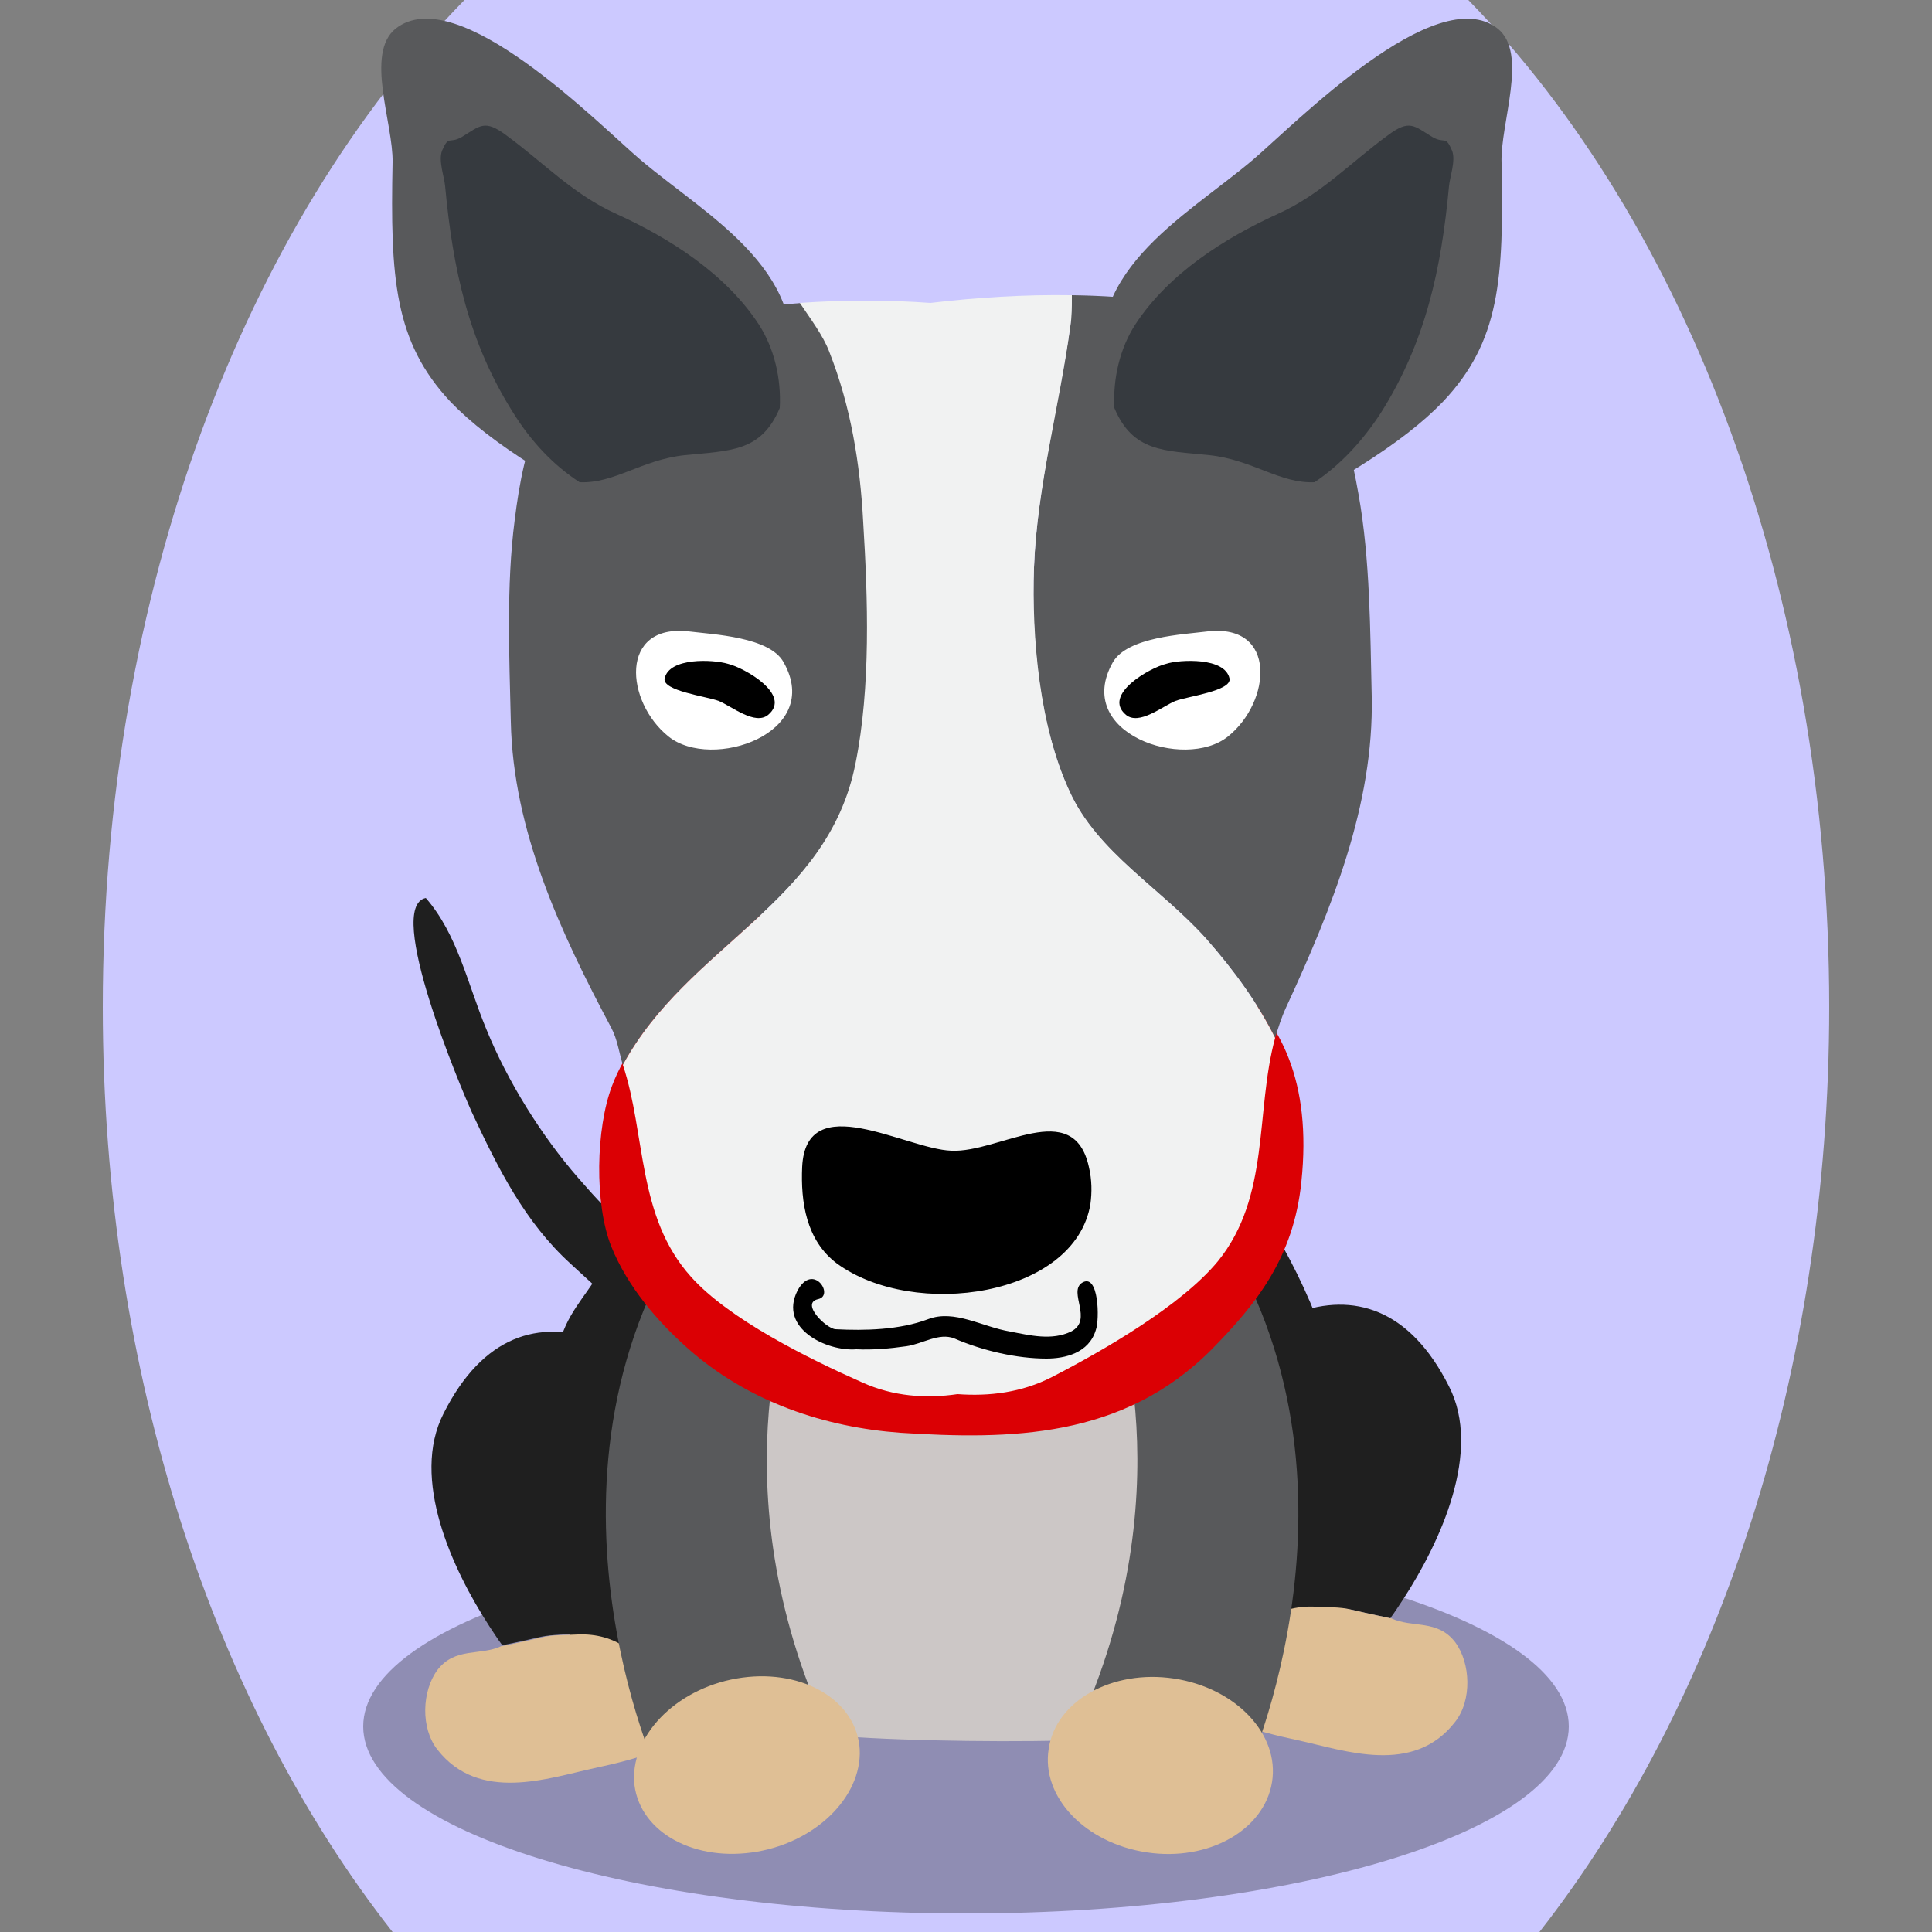 <!--?xml version="1.0" encoding="utf-8"?-->
<!-- Generator: Adobe Illustrator 25.2.2, SVG Export Plug-In . SVG Version: 6.00 Build 0)  -->
<svg version="1.1" id="Ebene_1" xmlns="http://www.w3.org/2000/svg" xmlns:xlink="http://www.w3.org/1999/xlink" x="0px" y="0px" viewBox="0 0 250 250" style="enable-background:new 0 0 250 250;" xml:space="preserve">
<rect x="0" y="0" width="250" height="250" fill="#808080" stroke="none"/>
<style type="text/css">
	.st0{opacity:0.3;enable-background:new    ;}
	.st1{fill:#1F1F1F;}
	.st2{fill:#dfbf95;}
	.st3{fill:#CCC7C6;}
	.st4{fill:#58595B;}
	.st5{fill:#db0004;}
	.st6{fill:#F1F2F2;}
	.st7{fill:#363A3F;}
	.st8{fill:#FFFFFF;}

.bgel{fill:#CCC9FF;}</style>
<path class="bgel" d="M236.7,130.3c0,47.6-14.5,90.3-37.5,119.7H50.8c-23-29.3-37.5-72.1-37.5-119.7C13.3,76.6,31.7,29,60.1,0h129.9
	C218.3,29,236.7,76.6,236.7,130.3z"></path>
<g>
	<path class="st0" d="M203,223.4c0,13.4-34.9,24.2-78,24.2s-78-10.8-78-24.2s34.9-24.2,78-24.2S203,210,203,223.4z"></path>
	<path class="st1" d="M89.3,162c2.3,1.3,7.5,5.8,7.6,9c0.2,4.4-5.9,3.8-8.6,2.9c-5.6-1.8-10.1-6.4-14.5-10.4
		c-5.9-5.4-9.3-12.2-12.8-19.7c-1.3-2.9-11.3-26.5-5.9-27.6c4.1,4.7,5.4,11.1,7.8,16.9c2.8,6.9,7.2,13.9,11.9,19.3
		c2.1,2.4,4.6,5.3,7.2,6.8C84.3,160.5,87,160.6,89.3,162z"></path>
	<path class="st1" d="M122.4,138.8c-8.5,0-18.2-2.1-26.4,1.2c-3.2,1.3-4.4,3.8-6.7,6.5c-2.8,3.3-6.4,5.3-8.5,9.5
		c-1.2,2.4-1.4,5.1-2.6,7.5c-1.6,3.3-4.3,5.7-5.5,9.3c-2.4,6.7-4.1,15.6-3.5,22.8c0.9,10.3,4.2,19.6,12.8,23
		c5.8,2.3,12.9,2.8,18.8,3.8c13.6,2.4,27.4,1.4,41.4,0.5c9.3-0.6,22.5,1.3,28.7-8.7c5.3-8.6,4.7-21.7,2.9-31.8
		c-2.1-11.2-7.1-20.9-13.1-29.6C152.5,140.8,134.4,138.7,122.4,138.8z"></path>
	<g>
		<path class="st1" d="M85.3,223.2c-0.1-1.5,0.1-3.1-0.4-4.6c-1.5-4.7-5.3-7.4-10.1-7.2c-1.5,0.1-3.3,0.1-4.8,0.4
			c-1.3,0.3-3.5,0.8-5,1.1h-0.1H65c-0.6-0.8-1.1-1.6-1.7-2.5c-4.8-7.4-10.2-19.1-5.9-27.5c10.2-20.3,29.3-8,39.4,8.7
			c4.7,7.7,4.3,20.2-0.4,26.8c-2,2.7-4.4,4.7-7.1,6.2c-1.3,0.7-2.6,1.3-4,1.8C85.5,225.4,85.4,224.4,85.3,223.2z"></path>
		<path class="st2" d="M56.6,226.4c-2.2-2.8-2-7.6,0-10.3c2.3-3,5.5-1.8,8.3-3.1H65c1.5-0.3,3.7-0.8,5-1.1c1.5-0.4,3.2-0.3,4.8-0.4
			c4.8-0.2,8.6,2.5,10.1,7.2c0.5,1.5,0.3,3.1,0.4,4.6c0.1,1.2,0.2,2.2,0.1,3.1c-2.8,1.1-5.7,1.8-8.5,2.4
			C70.9,230.1,62,233.3,56.6,226.4z"></path>
	</g>
	<g>
		<path class="st1" d="M159.6,219.7c0.1-1.5-0.1-3.1,0.4-4.6c1.5-4.7,5.3-7.4,10.1-7.2c1.5,0.1,3.3,0.1,4.8,0.4
			c1.3,0.3,3.5,0.8,5,1.1h0.1h-0.1c0.6-0.8,1.1-1.6,1.7-2.5c4.8-7.4,10.2-19.1,5.9-27.5c-10.2-20.3-29.3-8-39.4,8.7
			c-4.7,7.7-4.3,20.2,0.4,26.8c2,2.7,4.4,4.7,7.1,6.2c1.3,0.7,2.6,1.3,4,1.8C159.4,221.8,159.5,220.8,159.6,219.7z"></path>
		<path class="st2" d="M188.3,222.8c2.2-2.8,2-7.6,0-10.3c-2.3-3-5.5-1.8-8.3-3.1h-0.1c-1.5-0.3-3.7-0.8-5-1.1
			c-1.5-0.4-3.2-0.3-4.8-0.4c-4.8-0.2-8.6,2.5-10.1,7.2c-0.5,1.5-0.3,3.1-0.4,4.6c-0.1,1.2-0.2,2.2-0.1,3.1c2.8,1.1,5.7,1.8,8.5,2.4
			C174,226.5,182.9,229.8,188.3,222.8z"></path>
	</g>
	<path class="st3" d="M152.3,156.6c-7.1-13.1-27.3-13.2-38.3-10c-8.8,2.5-17.1,5.7-22,15.7c-2.8,5.8-3.3,11.6-1.6,17.9
		c0.9,3.4,2.4,6.5,3.4,9.8c0.8,2.8,0.5,4.2,0.8,6.9c0.8,8.3,6.4,17.5,11,23.4c1.2,1.5,2.5,3,3.9,4.4c7.9,0.6,23.4,0.8,31.4,0.4
		c4.3-4.2,7.5-10.6,10.4-16.1C158.7,194.9,161.1,172.9,152.3,156.6z"></path>
	<g>
		<path class="st4" d="M102.5,167.6c0,0-10.2,25.9,5.4,58.1l-22.5,4.5c0,0-18.6-39.9,4.8-73.4L102.5,167.6z"></path>
		<g>
			<g>
				<g>
					<path class="st2" d="M111.2,225.8c0.7,6.2-5.2,12.4-13.2,13.8c-8,1.4-15.1-2.4-15.9-8.6c-0.7-6.2,5.2-12.4,13.2-13.8
						C103.3,215.8,110.4,219.6,111.2,225.8z"></path>
				</g>
			</g>
		</g>
	</g>
	<g>
		<path class="st4" d="M143.9,167.6c0,0,10.2,25.9-5.4,58.1l22.5,4.5c0,0,18.6-39.9-4.8-73.4L143.9,167.6z"></path>
		<g>
			<g>
				<g>
					<path class="st2" d="M135.7,226.3c-1,6.2,4.7,12.2,12.7,13.4s15.2-2.9,16.2-9.1c1-6.2-4.7-12.2-12.7-13.4
						S136.6,220.1,135.7,226.3z"></path>
				</g>
			</g>
		</g>
	</g>
	<g>
		<path class="st5" d="M79.2,140.5c-2.1,5.5-2.3,15.3-0.1,20.8c2.1,5.2,6,9.7,9.7,13c8,7.2,18.1,10.4,27.7,11.1
			c14.1,0.9,28.8,0.8,40.3-10.8c5.7-5.8,10.6-11.8,11.6-21.7c2.7-25.8-16-31.6-32-35.4c-15-3.5-38.1-6-49.4,10.5
			C84.5,131.5,80.8,136.2,79.2,140.5z"></path>
	</g>
	<g>
		<g>
			<g>
				<g>
					<path class="st4" d="M111.9,67.5c-0.4-7.6-1.6-15-4.4-22.1c-0.8-2.1-2.3-4.1-3.7-6.2c-8.2,0.6-16.4,1.9-23.5,4.8
						c-10.1,4-12.5,13.6-13.7,23.3c-1.1,8.5-0.7,17.6-0.5,26.1c0.3,14.1,6.4,27.2,13,39.6c0.8,1.5,1,3.2,1.5,4.8
						c8.3-15.4,26.7-21,30.4-39.2C112.9,88.8,112.4,77.3,111.9,67.5z"></path>
					<path class="st4" d="M138.5,42.2c-1.5,10.4-4.3,20.7-4.7,31.2c-0.4,9.2,0.7,20.6,4.6,29c3.6,8,11.8,12.5,17.7,19.1
						c3.7,4.2,6.7,8.4,8.9,12.8c0.4-1.3,0.8-2.6,1.4-3.9c5.9-12.8,11.4-26.2,11.1-40.3c-0.2-8.5-0.2-17.7-1.7-26.1
						c-1.7-9.7-4.6-19.1-14.8-22.5c-6.8-2.3-14.6-3.2-22.3-3.3c0,0.1,0,0.2,0,0.3C138.6,39.9,138.6,41.1,138.5,42.2z"></path>
					<path class="st6" d="M89.4,165.2c4.9,5.5,15.2,10.6,22.2,13.7c4,1.8,8.2,2.1,12.3,1.5c4.1,0.3,8.3-0.2,12.2-2.2
						c6.8-3.5,16.8-9.3,21.5-15c6.8-8.4,4.8-19.3,7.4-28.9c-2.2-4.4-5.2-8.6-8.9-12.8c-5.9-6.6-14.1-11.2-17.7-19.1
						c-3.9-8.4-4.9-19.9-4.6-29c0.4-10.5,3.3-20.8,4.7-31.2c0.2-1.2,0.2-2.4,0.2-3.7c0-0.1,0-0.2,0-0.3c-6.2-0.1-12.4,0.3-18.3,1
						c-5.5-0.4-11.2-0.4-16.9,0c1.4,2.1,3,4.2,3.8,6.3c2.8,7.1,4,14.5,4.4,22.1c0.6,9.8,1,21.3-1,31.2c-3.6,18.2-21.7,23.5-30.1,39
						C83.6,146.8,82.4,157.4,89.4,165.2z"></path>
				</g>
			</g>
		</g>
		<g>
			<path d="M141.1,155.8c-2,12-22.8,15-32.8,7.7c-4-3-4.7-8-4.5-12.5c0.5-10.3,13.4-2.3,19.3-2.1c6.2,0.3,15.8-7,17.8,2.1
				C141.3,152.7,141.3,154.3,141.1,155.8z"></path>
		</g>
		<g>
			<g>
				<path class="st4" d="M193.8,3.7c-8-6.3-26.3,12.4-31.7,17c-9,7.6-22.8,14.7-18.9,29.4c0.3,1.1,0.6,2,0.9,2.8
					c2.4,5.7,6.4,5.5,12.3,6.1c5.6,0.6,9.1,3.7,13.6,3.5c1.8-0.1,3.7-0.7,6-2.2c4.6-2.9,8.1-5.6,10.7-8.3c7.4-7.8,7.9-15.9,7.6-30.9
					C194.1,16,197.8,6.9,193.8,3.7z"></path>
				<path class="st7" d="M178.7,53.4c5.8-9.2,7.8-18.6,8.8-29.3c0.1-1.2,0.9-3.3,0.4-4.6c-0.9-2.1-0.9-0.8-2.6-1.8
					c-2.3-1.4-2.9-2.3-5.7-0.2c-4.8,3.5-8.7,7.7-14.3,10.2c-6.8,3.1-14.1,7.7-18.4,14.3c-2,3.1-2.9,7-2.7,10.8
					c2.4,5.7,6.4,5.5,12.3,6.1c5.6,0.6,9.1,3.7,13.6,3.5C173.4,60.2,176.3,57.1,178.7,53.4z"></path>
			</g>
			<g>
				<path class="st4" d="M51.2,3.7c8-6.3,26.3,12.4,31.7,17c9,7.6,22.8,14.7,18.9,29.4c-0.3,1.1-0.6,2-0.9,2.8
					c-2.4,5.7-6.4,5.5-12.3,6.1c-5.6,0.6-9.1,3.7-13.6,3.5c-1.8-0.1-3.7-0.7-6-2.2c-4.6-2.9-8.1-5.6-10.7-8.3
					c-7.3-7.8-7.8-16-7.5-31C50.9,16,47.2,6.9,51.2,3.7z"></path>
				<path class="st7" d="M66.4,53.4c-5.8-9.2-7.8-18.6-8.8-29.3c-0.1-1.2-0.9-3.3-0.4-4.6c0.9-2.1,0.9-0.8,2.6-1.8
					c2.3-1.4,2.9-2.3,5.7-0.2c4.8,3.5,8.7,7.7,14.3,10.2c6.8,3.1,14.1,7.7,18.4,14.3c2,3.1,2.9,7,2.7,10.8
					c-2.4,5.7-6.4,5.5-12.3,6.1c-5.6,0.6-9.1,3.7-13.6,3.5C71.6,60.2,68.7,57.1,66.4,53.4z"></path>
			</g>
		</g>
		<g>
			<g>
				<path d="M135.4,175.8c-3.8,0-8.2-1-11.9-2.6c-2-0.8-4.1,0.7-6.2,1s-4.3,0.5-6.5,0.4c-3.8,0.3-10.1-2.7-7.6-7.6
					c2-3.7,4.8,0.6,2.7,1.1c-2.4,0.5,1,3.8,2.2,3.9c3.8,0.2,8.3,0.1,12-1.3c3.4-1.3,7,1,10.6,1.6c2.6,0.5,5.4,1.2,7.9,0
					c2.9-1.5-0.4-5.1,1.4-6.3c2.2-1.4,2.3,4.8,1.8,6.1C140.9,175.1,137.8,175.8,135.4,175.8C134.7,175.8,137.9,175.8,135.4,175.8z"></path>
			</g>
		</g>
		<g>
			<g>
				<g>
					<path class="st8" d="M156.3,81.7c9-1,8.2,9.1,2.6,13.6c-5.6,4.5-20.1-0.4-14.9-9.6C145.9,82.4,153.1,82.1,156.3,81.7z"></path>
				</g>
			</g>
			<g>
				<g>
					<path class="st8" d="M89.1,81.7c-9-1-8.2,9.1-2.6,13.6s20.1-0.4,14.9-9.6C99.6,82.4,92.3,82.1,89.1,81.7z"></path>
				</g>
			</g>
			<path d="M89.6,85.6c-1.7,0.2-3.3,0.8-3.6,2.2c-0.3,1.6,5.4,2.3,7,2.9c1.7,0.7,4.7,3.2,6.4,1.8c3.1-2.6-3.1-6.1-5.2-6.6
				C93.2,85.6,91.3,85.4,89.6,85.6z"></path>
			<path d="M155.5,85.6c1.7,0.2,3.3,0.8,3.6,2.2c0.3,1.6-5.4,2.3-7,2.9c-1.7,0.7-4.7,3.2-6.4,1.8c-3.1-2.6,3.1-6.1,5.2-6.6
				C151.8,85.6,153.7,85.4,155.5,85.6z"></path>
		</g>
	</g>
</g>
</svg>

